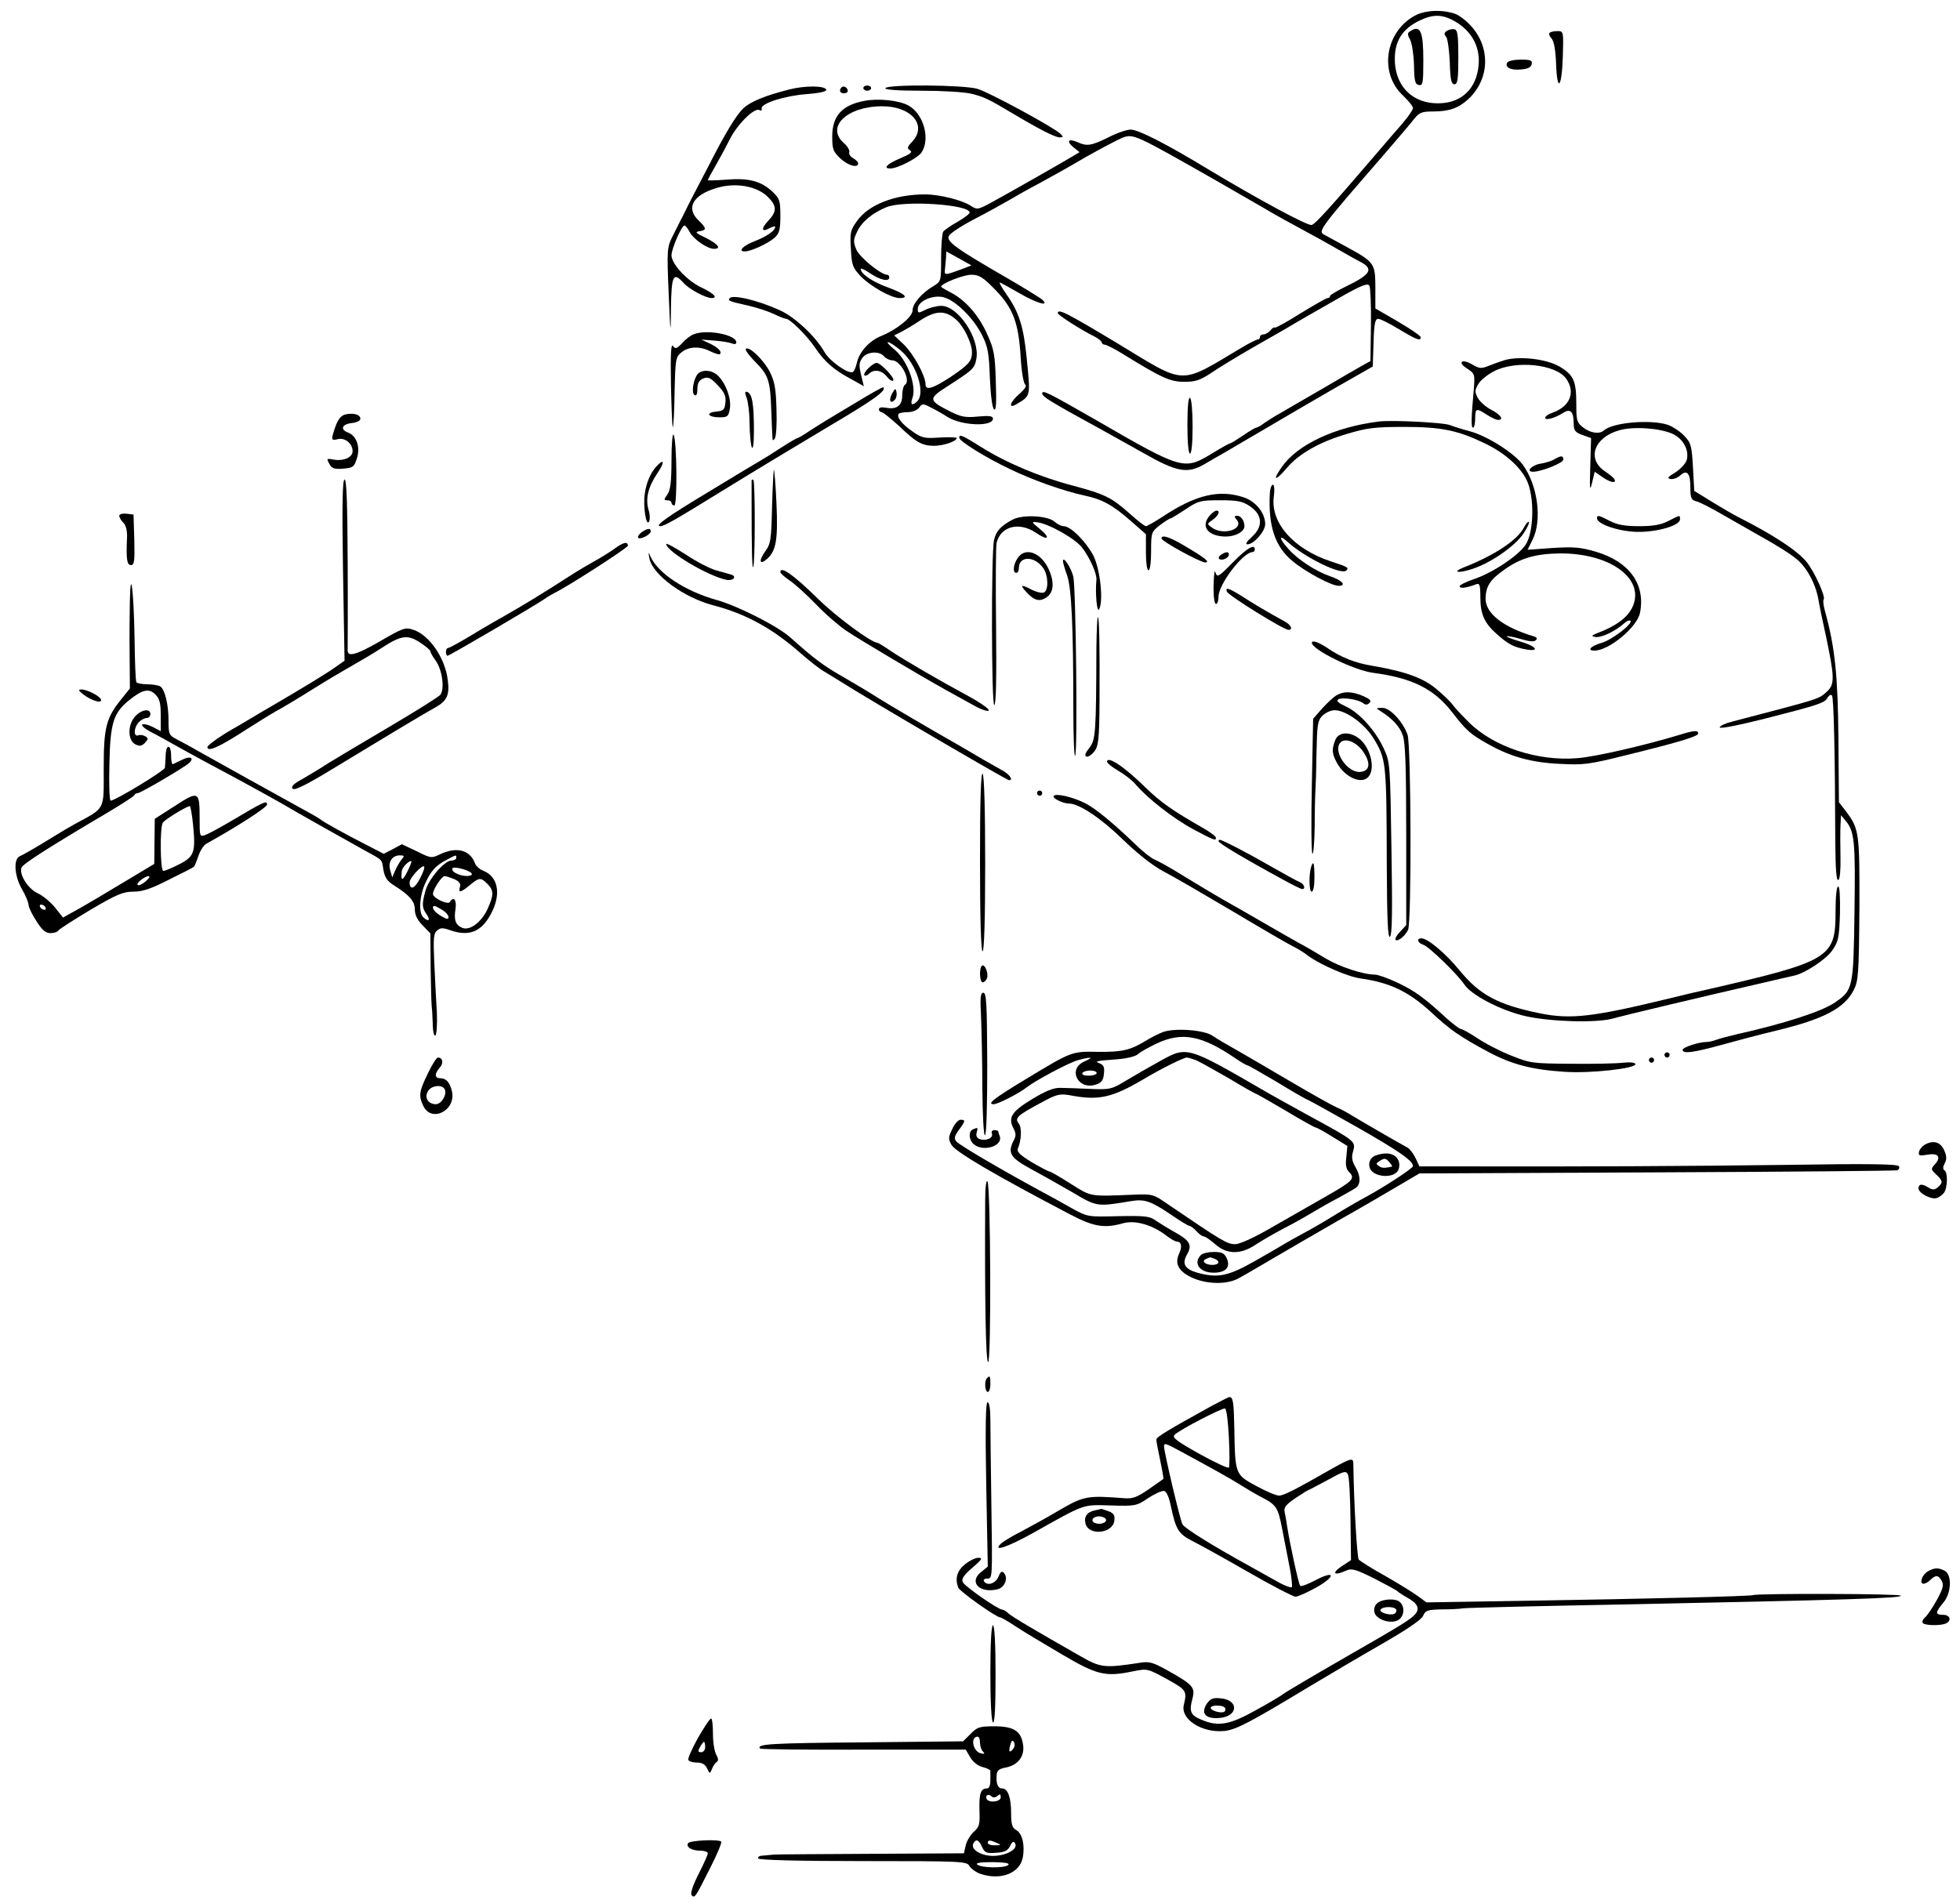 <?xml version="1.0" standalone="no"?>
<!DOCTYPE svg PUBLIC "-//W3C//DTD SVG 20010904//EN"
 "http://www.w3.org/TR/2001/REC-SVG-20010904/DTD/svg10.dtd">
<svg version="1.0" xmlns="http://www.w3.org/2000/svg"
 width="756pt" height="733pt" viewBox="0 0 756 733"
 preserveAspectRatio="xMidYMid meet">
<g transform="translate(0,733) scale(0.1,-0.1)"
fill="#000000" stroke="none">
<path d="M5458 7270 c-115 -62 -140 -221 -47 -308 21 -20 39 -42 39 -49 0 -7
-19 -34 -42 -61 -24 -27 -63 -73 -88 -102 -192 -224 -247 -285 -261 -288 -17
-3 -204 98 -394 212 -168 102 -274 156 -304 156 -15 0 -53 -13 -86 -30 -67
-33 -83 -35 -120 -18 -34 15 -43 3 -15 -20 l24 -19 -25 -15 c-29 -18 -231
-133 -311 -177 -55 -30 -59 -31 -82 -16 -34 23 -122 45 -178 45 -116 0 -217
-39 -262 -102 -26 -36 -28 -45 -24 -108 3 -63 7 -73 38 -106 38 -39 118 -84
150 -84 38 0 20 17 -42 40 -60 21 -108 53 -108 72 0 5 17 -3 37 -17 39 -26 73
-33 73 -15 0 6 -4 10 -8 10 -24 0 -106 67 -119 97 -12 30 -12 38 3 69 18 39
60 73 114 95 68 27 320 10 320 -21 0 -5 -21 -21 -47 -36 -27 -15 -51 -32 -55
-38 -4 -6 -8 -52 -8 -101 0 -90 0 -91 -30 -109 -44 -26 -80 -67 -80 -93 0 -26
-61 -75 -123 -100 -44 -18 -83 -61 -92 -103 -4 -16 -10 -32 -15 -35 -16 -10
-90 41 -110 77 -34 60 -114 135 -172 161 -85 39 -184 62 -194 46 -6 -10 -3
-11 76 -29 30 -7 73 -21 94 -31 22 -11 44 -19 48 -19 15 0 80 -64 111 -110 37
-55 73 -87 139 -122 l50 -28 -7 28 c-13 53 -13 60 1 81 18 25 66 28 84 6 7 -8
21 -15 31 -15 33 0 75 -79 49 -95 -5 -3 -10 -22 -10 -40 0 -40 -21 -56 -63
-48 -16 3 -27 1 -27 -6 0 -6 5 -11 10 -11 6 0 35 -24 66 -52 68 -65 89 -77
136 -78 36 0 88 17 88 30 0 3 -29 4 -65 2 -59 -4 -70 -2 -106 24 -41 28 -63
57 -52 68 3 3 20 6 36 6 17 0 35 8 42 17 12 17 15 17 47 0 18 -9 47 -25 63
-36 56 -34 175 -38 175 -6 0 10 -15 12 -58 8 -49 -5 -66 -1 -108 20 -83 42
-84 49 -12 95 101 65 107 70 114 108 14 77 -70 204 -135 204 -18 0 -45 -7 -61
-15 -28 -14 -30 -14 -30 3 0 29 53 54 96 46 46 -9 119 -80 153 -149 21 -42 26
-69 29 -162 3 -66 9 -116 16 -122 8 -7 10 21 7 107 -3 104 -7 125 -33 182 -32
73 -84 132 -140 161 -21 11 -38 21 -38 23 0 12 86 46 116 46 31 0 45 -9 93
-58 69 -71 90 -127 98 -262 3 -52 11 -99 17 -103 7 -5 0 -17 -21 -36 -36 -30
-46 -59 -15 -42 59 35 57 28 42 181 -12 120 -29 175 -77 243 -18 26 -30 47
-27 47 3 0 36 -18 74 -40 68 -40 121 -55 90 -26 -8 7 -71 46 -140 86 -194 112
-231 139 -220 160 5 10 49 39 97 64 49 25 115 62 148 81 33 20 85 48 115 64
30 16 105 58 166 94 62 35 127 69 144 76 43 15 47 13 365 -168 61 -35 135 -78
165 -95 30 -18 84 -49 120 -68 89 -48 148 -81 195 -108 22 -13 53 -30 68 -38
58 -29 47 -50 -55 -99 -32 -16 -58 -31 -58 -35 0 -5 -4 -8 -9 -8 -6 0 -52 -27
-105 -59 -52 -33 -96 -57 -99 -55 -2 3 -10 -2 -17 -11 -7 -8 -19 -15 -26 -15
-8 0 -14 -4 -14 -10 0 -5 -4 -10 -9 -10 -5 0 -31 -13 -58 -29 -249 -148 -213
-149 -482 14 -195 117 -231 136 -231 117 0 -7 88 -64 143 -91 15 -8 27 -18 27
-23 0 -4 6 -8 13 -8 6 -1 37 -16 67 -35 151 -93 183 -108 238 -108 44 0 61 6
105 35 29 20 97 61 152 93 55 31 115 66 133 76 50 30 89 52 206 119 84 48 111
59 118 48 4 -7 7 -76 6 -152 l-2 -139 -29 -16 c-16 -9 -86 -49 -155 -90 -70
-40 -143 -83 -162 -94 -19 -10 -47 -28 -62 -38 -14 -11 -29 -19 -33 -19 -3 0
-26 -13 -50 -30 -24 -16 -46 -30 -49 -30 -4 0 -36 -18 -72 -40 -107 -65 -114
-63 -449 131 -185 106 -205 116 -205 101 0 -12 32 -32 215 -132 33 -18 111
-62 174 -97 131 -75 172 -82 238 -43 21 12 56 33 78 45 43 25 79 46 290 170
75 44 169 98 208 120 l72 41 3 92 c2 73 6 92 18 92 8 0 44 -18 80 -40 68 -41
84 -47 84 -31 0 5 -39 32 -87 60 l-88 51 0 80 c0 94 -4 99 -110 157 -39 21
-79 43 -90 49 -21 13 -8 30 230 304 55 64 110 128 121 143 19 23 29 27 72 27
62 0 98 13 136 48 82 77 86 198 10 282 -19 21 -47 42 -62 47 -50 17 -115 14
-154 -7z m153 -22 c60 -34 94 -90 93 -154 -2 -91 -52 -151 -132 -161 -113 -13
-192 57 -192 170 0 68 28 113 90 145 56 28 92 28 141 0z m-1900 -956 c-69 -25
-69 -25 -66 0 1 13 3 33 4 45 l1 23 49 -27 48 -27 -36 -14z m-22 -196 c29 -26
61 -92 60 -126 0 -33 -13 -47 -79 -92 -71 -47 -100 -56 -100 -31 0 33 -46 117
-84 154 l-37 35 28 14 c15 8 46 26 68 41 64 42 100 44 144 5z m-215 -118 c60
-50 97 -163 64 -196 -19 -19 -28 -14 -19 11 18 49 -20 151 -73 192 -17 14 -26
25 -21 25 6 0 28 -14 49 -32z"/>
<path d="M5440 7210 c-12 -7 -12 -13 -1 -33 7 -14 14 -58 15 -98 1 -62 4 -74
19 -77 15 -3 17 7 17 95 0 112 -11 138 -50 113z"/>
<path d="M5581 7211 c-11 -7 -12 -13 -3 -23 6 -8 12 -52 14 -98 2 -68 6 -85
18 -85 12 0 15 18 15 105 0 85 -3 105 -15 107 -8 2 -21 -1 -29 -6z"/>
<path d="M5977 7203 c-4 -3 0 -14 8 -22 9 -11 15 -44 17 -96 4 -114 22 -96 26
25 3 99 3 100 -21 100 -13 0 -27 -3 -30 -7z"/>
<path d="M5814 7089 c-11 -18 12 -31 52 -27 27 2 40 8 42 21 3 14 -4 17 -42
17 -25 0 -48 -5 -52 -11z"/>
<path d="M3045 6985 c-95 -24 -150 -47 -178 -73 -28 -27 -70 -96 -139 -232
-22 -41 -48 -93 -60 -115 -11 -22 -27 -53 -35 -70 -9 -16 -25 -50 -38 -75 -22
-44 -23 -50 -16 -220 7 -166 8 -169 9 -57 2 125 9 139 48 96 22 -25 86 -59
109 -59 26 0 7 19 -40 41 -55 26 -115 91 -115 124 0 25 39 115 50 115 4 0 13
-11 20 -25 15 -28 68 -65 94 -65 30 0 16 18 -31 42 -40 19 -44 23 -25 26 28 4
28 11 -3 41 -51 48 -23 99 70 126 73 22 155 7 197 -35 35 -35 35 -56 1 -92
-29 -31 -26 -46 6 -28 12 6 21 8 21 5 0 -15 -34 -38 -78 -55 -45 -17 -68 -40
-39 -40 24 0 90 31 115 53 18 17 22 31 22 85 0 58 -3 66 -30 92 -44 41 -91 54
-177 47 -40 -3 -73 -4 -73 -2 0 2 13 26 28 52 15 26 41 74 57 106 31 60 96
124 115 112 6 -4 9 -1 8 6 -5 20 90 50 175 56 50 4 76 10 74 17 -5 16 -83 16
-142 1z"/>
<path d="M3246 6993 c-11 -11 -6 -23 9 -23 8 0 15 4 15 9 0 13 -16 22 -24 14z"/>
<path d="M3330 6990 c0 -5 7 -10 15 -10 8 0 15 5 15 10 0 6 -7 10 -15 10 -8 0
-15 -4 -15 -10z"/>
<path d="M3415 6990 c-4 -6 45 -10 140 -10 80 0 167 -5 193 -12 48 -12 63 -19
162 -78 99 -59 160 -90 177 -90 15 0 15 2 3 14 -26 25 -273 159 -319 173 -53
16 -346 18 -356 3z"/>
<path d="M3335 6941 c-87 -16 -125 -58 -125 -138 0 -49 4 -58 31 -84 30 -28
69 -39 69 -19 0 5 -9 14 -20 20 -10 6 -17 16 -14 23 2 7 -7 23 -21 35 -71 62
12 142 148 142 113 0 175 -74 115 -137 -19 -20 -20 -25 -8 -33 11 -7 2 -14
-38 -31 -50 -21 -68 -39 -38 -39 28 0 104 39 120 61 36 53 8 152 -52 183 -36
19 -114 27 -167 17z"/>
<path d="M2675 6040 c-11 -4 -31 -19 -44 -34 -21 -22 -26 -23 -35 -11 -8 11
-10 -29 -8 -151 2 -91 5 -164 7 -162 3 2 6 64 7 137 3 126 4 134 27 152 28 23
72 24 112 3 17 -8 33 -13 36 -10 9 9 -8 26 -40 41 l-32 15 50 -4 c28 -2 58 -7
68 -11 10 -4 17 -3 17 4 0 30 -116 52 -165 31z"/>
<path d="M2877 5984 c-4 -4 12 -25 34 -48 53 -53 60 -71 64 -191 2 -55 4 -104
5 -110 0 -5 4 -4 9 4 5 8 8 58 6 112 -2 79 -7 107 -26 145 -24 46 -80 100 -92
88z"/>
<path d="M5805 5941 c-16 -5 -45 -15 -62 -22 -29 -12 -37 -11 -63 4 -41 25
-61 10 -21 -15 29 -19 30 -22 26 -76 -11 -121 -11 -152 -3 -152 4 0 8 16 8 35
0 40 4 42 45 15 17 -11 36 -20 43 -20 24 0 11 20 -26 39 -21 11 -44 31 -52 46
-12 23 -12 30 2 53 8 15 36 37 61 50 84 43 238 27 278 -29 37 -52 15 -107 -52
-131 -16 -5 -29 -14 -29 -20 0 -11 36 -2 69 19 28 18 41 6 41 -42 0 -26 6 -33
33 -43 l34 -12 -3 -108 c-3 -90 -2 -100 7 -64 l10 42 29 -20 c30 -21 54 -26
48 -11 -1 6 -19 20 -38 33 -71 48 -41 131 56 158 55 16 158 8 206 -14 40 -19
64 -62 54 -100 -3 -13 -23 -35 -43 -48 -30 -18 -34 -23 -20 -26 10 -2 27 4 37
13 27 25 40 10 40 -45 0 -41 3 -49 23 -54 12 -3 58 -26 102 -52 44 -25 105
-60 135 -77 72 -40 125 -73 151 -95 40 -33 75 -100 84 -162 1 -8 14 -71 29
-139 32 -153 33 -181 4 -208 -36 -32 -16 -25 -367 -117 -25 -6 -46 -16 -48
-22 -2 -7 69 7 169 32 216 55 236 62 247 82 5 9 13 14 17 9 7 -6 12 -215 13
-570 1 -102 4 -146 12 -142 6 4 9 40 8 88 -1 45 -1 100 0 122 l2 40 19 -23
c33 -40 37 -79 33 -351 -4 -296 -6 -301 -76 -349 -51 -35 -198 -82 -377 -122
-30 -7 -65 -16 -78 -21 -13 -5 -31 -9 -40 -9 -30 0 -92 -21 -92 -30 0 -17 42
-11 151 19 57 16 152 41 211 55 182 44 262 86 298 156 18 36 20 61 22 314 1
295 -1 308 -52 376 l-27 35 -2 245 c-2 242 -13 353 -52 493 -6 22 -8 41 -5 44
9 9 -34 105 -65 144 -34 43 -126 104 -264 174 -16 8 -61 34 -100 58 l-70 43
-5 91 c-5 84 -7 94 -34 122 -16 17 -44 35 -63 42 -67 22 -214 9 -247 -22 -17
-15 -52 -10 -80 12 -24 19 -26 27 -26 89 0 91 -10 113 -65 146 -50 29 -152 41
-210 25z"/>
<path d="M3349 5909 c-11 -11 -18 -23 -15 -27 4 -3 12 0 18 6 19 19 48 14 68
-10 10 -13 21 -20 25 -16 9 8 -48 68 -64 68 -6 0 -20 -9 -32 -21z"/>
<path d="M2691 5887 c-17 -21 -25 -74 -12 -81 7 -5 11 4 11 24 0 22 6 33 23
40 18 7 28 3 55 -26 26 -27 33 -42 30 -67 -3 -28 -7 -32 -36 -35 -42 -4 -31
-22 13 -22 31 0 35 3 40 33 7 36 -14 96 -45 127 -23 23 -62 26 -79 7z"/>
<path d="M3305 5779 c-55 -33 -109 -65 -120 -72 -11 -7 -39 -24 -62 -39 -23
-16 -44 -28 -47 -28 -3 0 -32 -17 -63 -37 -32 -21 -67 -43 -78 -49 -11 -6 -99
-59 -196 -118 -163 -98 -217 -136 -192 -136 15 0 52 21 253 145 102 63 278
169 392 237 181 107 228 141 215 154 -1 2 -48 -24 -102 -57z"/>
<path d="M3441 5812 c-14 -26 -7 -42 10 -25 6 6 9 19 7 29 -3 17 -5 17 -17 -4z"/>
<path d="M2880 5795 c5 -14 11 -56 11 -93 2 -112 17 -140 17 -32 0 103 -7 141
-26 148 -9 3 -10 -3 -2 -23z"/>
<path d="M4580 5691 c0 -67 4 -111 10 -111 6 0 10 41 10 104 0 59 -4 108 -10
111 -6 4 -10 -33 -10 -104z"/>
<path d="M1332 5731 c-17 -4 -28 -19 -38 -46 -18 -53 -18 -56 10 -49 27 6 56
-17 56 -47 0 -24 -36 -39 -74 -32 -26 5 -27 4 -16 -16 9 -18 19 -22 53 -19 38
3 43 6 53 38 15 44 0 88 -33 101 -33 12 -24 33 15 37 18 2 32 9 32 16 0 17
-27 24 -58 17z"/>
<path d="M5320 5704 c-171 -21 -316 -89 -376 -176 -38 -54 -25 -56 19 -4 46
55 128 102 236 133 73 22 106 26 216 26 143 0 207 -13 309 -62 77 -36 139 -90
165 -144 30 -63 28 -198 -4 -248 -28 -43 -131 -111 -202 -134 -29 -10 -53 -22
-53 -27 0 -10 28 -6 64 8 13 5 16 -3 16 -50 0 -65 15 -99 62 -141 43 -39 67
-52 112 -60 58 -11 43 12 -20 30 -31 9 -54 18 -52 20 2 2 26 -2 53 -10 32 -10
52 -12 59 -5 6 6 4 11 -5 14 -121 36 -189 89 -189 147 1 46 17 72 68 108 65
48 125 65 222 66 188 0 320 -94 280 -199 -17 -45 -62 -80 -145 -111 -16 -7
-17 -9 -4 -12 23 -6 81 22 117 55 8 7 17 10 21 7 10 -11 -72 -74 -111 -85 -42
-12 -59 -30 -28 -30 56 0 166 91 176 147 21 110 -42 196 -169 234 -61 18 -86
20 -168 15 l-97 -7 19 38 c38 75 21 211 -38 291 -33 44 -136 110 -203 128 -30
8 -65 19 -77 24 -25 10 -221 20 -273 14z"/>
<path d="M2590 5555 c0 -84 -4 -116 -16 -133 -14 -20 -14 -22 0 -22 9 0 16 -4
16 -10 0 -5 5 -10 11 -10 12 0 10 253 -3 273 -4 7 -8 -38 -8 -98z"/>
<path d="M3700 5641 c0 -13 103 -77 194 -120 88 -43 210 -86 290 -103 67 -14
109 -37 179 -99 l57 -50 0 -70 c0 -39 4 -69 10 -69 6 0 10 31 10 74 0 72 1 74
34 100 19 14 37 26 41 26 3 0 29 16 58 35 49 33 57 35 133 35 68 0 87 -4 115
-23 49 -33 52 -78 8 -118 -21 -19 -27 -29 -17 -29 24 0 68 50 68 78 0 43 -36
87 -82 103 -96 32 -187 10 -316 -76 -30 -19 -57 -35 -62 -35 -5 0 -32 21 -62
48 -71 63 -95 75 -218 108 -127 33 -258 88 -355 149 -75 47 -85 51 -85 36z"/>
<path d="M5995 5558 c-11 -7 -35 -14 -54 -17 -34 -6 -57 -31 -28 -31 32 0 117
34 117 47 0 16 -9 16 -35 1z"/>
<path d="M2536 5535 c-25 -25 -43 -65 -49 -110 -7 -48 5 -126 16 -108 5 7 4
29 -2 48 -12 43 0 88 35 140 27 40 27 57 0 30z"/>
<path d="M2978 5378 c-3 -131 -5 -146 -27 -176 -26 -37 -21 -54 9 -27 34 31
41 75 35 211 -3 71 -8 130 -10 132 -1 2 -5 -61 -7 -140z"/>
<path d="M1323 5130 l6 -349 -37 -26 c-32 -23 -121 -77 -237 -145 -16 -9 -55
-32 -85 -50 -30 -18 -64 -38 -75 -44 -44 -25 -95 -61 -95 -68 0 -21 46 0 154
70 39 25 89 56 112 69 23 12 86 50 140 84 54 34 124 75 154 92 30 17 78 45
107 64 79 52 104 56 152 25 23 -15 41 -30 41 -35 0 -4 9 -20 20 -35 26 -35 36
-111 18 -133 -7 -8 -96 -64 -198 -124 -102 -60 -207 -123 -235 -140 -27 -18
-72 -45 -98 -60 -35 -19 -46 -30 -38 -38 7 -7 49 13 143 70 73 44 185 112 248
150 63 38 134 80 158 93 46 26 57 48 49 107 -10 84 -71 173 -132 193 -32 11
-40 8 -131 -45 -96 -55 -127 -62 -123 -28 0 10 1 161 0 336 -1 224 -4 317 -12
317 -8 0 -10 -97 -6 -350z"/>
<path d="M2899 5477 c0 -4 0 -36 0 -72 0 -201 2 -268 6 -263 8 7 8 328 1 336
-3 3 -6 2 -7 -1z"/>
<path d="M4898 5428 c-7 -127 20 -208 88 -263 50 -42 150 -95 177 -95 33 0 13
22 -33 37 -55 19 -126 65 -162 107 -36 40 -36 57 0 24 65 -59 206 -128 225
-109 11 11 5 14 -59 35 -143 47 -233 147 -221 248 4 28 2 48 -3 48 -6 0 -11
-15 -12 -32z"/>
<path d="M4667 5342 c-38 -42 -9 -81 60 -82 39 0 73 19 73 40 0 20 -13 40 -27
40 -13 0 -13 -3 -3 -15 30 -36 -52 -63 -96 -30 -19 14 -19 14 4 30 22 16 30
35 14 35 -5 0 -16 -8 -25 -18z"/>
<path d="M460 5340 c0 -6 7 -18 16 -27 10 -10 15 -31 14 -57 -4 -85 0 -106 15
-106 13 0 15 15 13 98 l-3 97 -27 3 c-16 2 -28 -2 -28 -8z"/>
<path d="M3905 5325 c-46 -25 -63 -44 -71 -79 -11 -51 -10 -636 1 -636 7 0 9
105 7 301 -2 166 -1 312 2 325 16 64 87 82 151 39 48 -33 60 -22 15 15 -32 26
-33 28 -9 25 43 -5 147 -63 173 -98 30 -39 58 -102 55 -125 -5 -50 2 -126 10
-113 18 29 5 155 -22 208 -28 53 -87 113 -114 113 -9 0 -25 8 -35 17 -27 24
-124 29 -163 8z"/>
<path d="M6160 5330 c0 -22 85 -51 156 -52 78 -1 164 25 164 48 0 18 2 18 -45
-6 -29 -15 -59 -20 -113 -20 -53 0 -83 5 -112 20 -45 23 -50 24 -50 10z"/>
<path d="M5877 5293 c-26 -48 -112 -105 -231 -152 -48 -19 -21 -24 33 -6 71
23 163 87 196 135 15 22 25 43 22 46 -3 3 -12 -7 -20 -23z"/>
<path d="M2474 5276 c-10 -8 -16 -17 -12 -21 8 -8 48 13 48 25 0 14 -13 12
-36 -4z"/>
<path d="M4480 5253 c1 -12 150 -93 169 -93 20 1 0 17 -83 66 -56 33 -86 42
-86 27z"/>
<path d="M2366 5210 c-22 -15 -56 -36 -75 -46 -20 -11 -64 -37 -98 -59 -96
-62 -173 -109 -233 -143 -30 -17 -93 -53 -139 -81 -46 -28 -88 -51 -93 -51 -4
0 -8 -7 -8 -15 0 -8 3 -15 6 -15 7 0 335 192 374 219 14 10 32 20 40 24 48 23
283 174 282 182 -1 17 -17 14 -56 -15z"/>
<path d="M2570 5231 c0 -28 162 -124 232 -138 28 -5 42 14 16 21 -7 2 -32 9
-54 15 -23 6 -76 33 -118 61 -42 27 -76 46 -76 41z"/>
<path d="M4755 5160 c-56 -57 -60 -59 -67 -38 -3 13 -6 -9 -7 -49 -1 -43 3
-73 9 -73 6 0 10 13 10 28 0 48 95 172 131 172 5 0 9 5 9 10 0 23 -30 6 -85
-50z"/>
<path d="M2505 5175 c13 -63 132 -150 245 -180 127 -33 229 -89 338 -185 34
-30 75 -62 90 -70 15 -9 46 -28 70 -43 90 -58 635 -377 644 -377 18 0 2 23
-28 39 -16 9 -49 28 -74 42 -25 15 -61 36 -80 47 -120 68 -283 164 -321 188
-24 16 -83 51 -131 79 -83 47 -117 73 -210 156 -48 43 -201 121 -283 144 -122
34 -227 103 -256 168 -8 19 -9 17 -4 -8z"/>
<path d="M3926 5178 c-18 -25 -21 -58 -6 -58 6 0 10 8 10 19 0 47 61 47 94 -1
20 -28 21 -87 2 -94 -8 -3 -28 2 -45 10 -41 22 -48 20 -25 -5 32 -36 53 -42
80 -24 29 19 32 60 8 111 -30 63 -89 84 -118 42z"/>
<path d="M4710 5190 c-8 -5 -11 -12 -8 -16 10 -9 38 3 38 16 0 12 -10 13 -30
0z"/>
<path d="M4100 5165 c0 -6 7 -30 16 -55 17 -49 24 -195 24 -516 0 -103 3 -184
7 -180 10 9 3 645 -7 691 -8 34 -40 83 -40 60z"/>
<path d="M3010 5123 c0 -5 16 -19 35 -32 19 -12 65 -54 102 -92 37 -39 91 -85
118 -103 54 -36 283 -172 380 -226 33 -18 83 -46 112 -62 28 -16 54 -24 57
-19 3 5 -32 30 -78 55 -108 58 -249 140 -304 177 -23 16 -45 29 -47 29 -23 0
-158 99 -230 170 -95 93 -145 128 -145 103z"/>
<path d="M501 5015 c-1 -44 -2 -139 -1 -211 l1 -130 -32 -40 c-60 -74 -69
-110 -69 -269 0 -165 8 -149 -111 -214 -24 -13 -77 -45 -119 -71 -41 -25 -83
-49 -93 -53 -26 -10 -22 -76 8 -128 14 -24 25 -51 25 -60 0 -8 13 -36 30 -62
22 -35 36 -47 54 -47 14 0 27 4 31 10 3 5 59 41 124 80 102 60 126 70 166 70
35 0 68 11 138 47 51 25 94 47 95 49 2 1 10 20 17 41 7 21 21 43 31 48 119 66
234 140 234 151 0 17 -11 12 -134 -61 -44 -26 -90 -51 -103 -56 -23 -8 -23 -8
-23 64 0 105 -4 107 -95 48 l-78 -50 -1 -87 -1 -87 -115 -69 c-63 -38 -142
-85 -176 -104 l-61 -34 -31 39 c-17 21 -47 46 -67 55 -38 18 -72 73 -62 99 5
14 110 81 332 212 55 33 102 63 103 67 2 5 8 8 13 8 11 0 178 98 198 116 22
20 5 29 -26 13 -16 -7 -31 -15 -35 -17 -5 -2 -8 12 -8 32 0 46 -20 47 -21 1
-1 -19 -2 -40 -3 -47 -1 -11 -190 -126 -209 -127 -5 -1 -7 63 -5 142 3 160 16
198 79 248 49 39 74 44 98 20 17 -17 21 -34 21 -81 l0 -61 -30 16 c-17 9 -35
13 -41 10 -5 -4 10 -17 33 -29 24 -12 63 -34 88 -48 25 -14 79 -44 120 -66
113 -60 250 -135 295 -161 78 -46 261 -148 320 -181 74 -41 67 -33 74 -77 5
-28 15 -43 41 -59 60 -38 80 -61 80 -93 0 -20 10 -41 30 -61 l30 -31 1 -134
c1 -74 3 -139 4 -145 1 -5 3 -35 4 -66 0 -31 5 -53 10 -49 5 3 8 42 6 88 -3
45 -7 132 -10 193 -4 94 -3 113 11 124 12 11 22 11 48 2 78 -28 128 -6 166 75
33 71 18 133 -37 154 -13 5 -26 17 -30 26 -19 54 -71 68 -136 37 -33 -16 -36
-15 -90 12 l-57 27 -35 -19 -35 -18 -62 32 c-94 48 -167 89 -181 100 -6 5 -37
23 -67 39 -80 44 -347 192 -405 225 -27 16 -65 36 -82 45 -31 16 -33 20 -33
72 0 64 -14 121 -32 133 -7 4 -30 8 -50 8 -20 0 -39 4 -42 8 -3 5 -6 80 -7
168 -3 179 -15 283 -18 149z m244 -870 c10 -104 4 -120 -55 -150 -27 -14 -54
-25 -60 -25 -12 0 -14 168 -2 186 7 12 91 63 104 64 3 0 9 -34 13 -75z m804
-131 c-8 -10 -19 -29 -25 -43 l-11 -26 -8 28 c-9 32 8 57 37 57 18 0 19 -2 7
-16z m211 6 c0 -5 -8 -10 -19 -10 -26 0 -88 -71 -100 -117 -14 -51 -14 -65 5
-91 16 -23 6 -30 -14 -10 -18 18 -14 83 9 132 23 49 40 67 84 90 36 19 35 19
35 6z m-190 -55 c-18 -36 -25 -34 -20 5 1 14 30 43 37 37 1 -2 -6 -21 -17 -42z
m50 -24 c-20 -40 -40 -47 -40 -15 0 17 48 69 56 61 3 -3 -4 -24 -16 -46z m200
17 c0 -11 -38 -10 -61 3 -11 5 -17 14 -14 19 6 10 75 -10 75 -22z m-1259 -29
c-13 -11 -27 -17 -30 -13 -7 7 28 34 43 34 6 -1 0 -10 -13 -21z m1192 9 c19
-9 25 -18 21 -30 -7 -24 3 -22 38 7 36 30 42 31 68 5 25 -25 25 -43 1 -96 -23
-51 -68 -85 -97 -74 -27 11 -34 30 -27 74 5 34 -7 50 -22 26 -7 -12 -65 15
-65 31 0 18 34 69 45 69 6 0 23 -6 38 -12z m-1578 -108 c3 -5 2 -10 -4 -10 -5
0 -13 5 -16 10 -3 6 -2 10 4 10 5 0 13 -4 16 -10z m1555 -38 c0 -10 -7 -9 -30
5 -16 9 -30 23 -30 31 0 10 7 9 30 -5 17 -9 30 -23 30 -31z"/>
<path d="M4732 5048 c5 -15 219 -148 238 -148 18 0 10 19 -14 32 -64 35 -125
71 -166 98 -50 31 -64 36 -58 18z"/>
<path d="M4229 4834 c-1 -333 -3 -358 -27 -389 -16 -20 -20 -31 -11 -34 6 -2
20 7 30 20 16 21 19 46 20 194 1 221 -1 318 -6 324 -3 2 -5 -49 -6 -115z"/>
<path d="M5060 4850 c0 -26 164 -107 238 -116 149 -20 233 -61 304 -153 56
-72 69 -83 140 -123 86 -48 166 -70 274 -75 93 -5 113 -2 250 32 208 51 284
74 284 85 0 14 -17 12 -75 -6 -133 -40 -318 -83 -390 -89 -153 -13 -323 43
-419 138 -29 29 -57 59 -62 67 -5 8 -31 34 -58 57 -52 46 -122 72 -251 94 -68
11 -123 33 -175 69 -33 22 -60 32 -60 20z"/>
<path d="M321 4651 c31 -23 69 -36 69 -22 0 13 -52 41 -76 41 -13 0 -12 -4 7
-19z"/>
<path d="M5154 4647 c-11 -7 -36 -30 -55 -51 l-34 -39 -5 -255 c-3 -140 -2
-259 2 -265 4 -7 8 42 9 108 0 66 2 129 3 140 1 11 3 74 4 141 2 106 4 123 22
142 12 12 33 22 48 22 43 0 115 -52 149 -107 50 -82 51 -90 52 -491 1 -209 4
-281 12 -276 9 5 10 97 6 340 -5 329 -5 333 -30 387 -32 69 -94 138 -147 162
-28 13 -37 21 -28 27 15 9 77 0 96 -15 9 -7 16 -7 24 1 9 9 2 15 -25 27 -43
18 -74 19 -103 2z"/>
<path d="M5324 4587 c48 -30 76 -61 87 -95 10 -27 13 -130 13 -384 l0 -347
-23 -25 c-14 -14 -22 -29 -18 -32 8 -8 35 13 48 38 14 26 12 718 -2 754 -19
52 -69 104 -97 103 -25 0 -26 -1 -8 -12z"/>
<path d="M522 4567 c-30 -32 -30 -92 -1 -108 17 -9 25 -8 38 5 13 14 14 18 2
25 -8 5 -20 7 -28 4 -19 -7 -17 32 3 51 8 9 22 16 30 16 8 0 14 7 14 15 0 23
-34 18 -58 -8z"/>
<path d="M5150 4474 c-13 -34 -13 -50 5 -84 30 -58 97 -89 124 -56 28 34 5
118 -41 150 -36 25 -77 21 -88 -10z m108 -44 c30 -44 26 -74 -10 -78 -49 -6
-107 78 -79 112 18 22 63 4 89 -34z"/>
<path d="M4270 4391 c0 -5 20 -21 44 -35 24 -14 55 -38 67 -53 46 -54 145
-131 221 -172 81 -43 88 -46 88 -33 0 5 -21 21 -47 36 -121 69 -165 100 -226
159 -81 80 -147 123 -147 98z"/>
<path d="M3780 4006 c0 -224 4 -346 10 -346 6 0 10 120 10 339 0 216 -4 342
-10 346 -7 4 -10 -112 -10 -339z"/>
<path d="M4000 4270 c0 -5 5 -10 10 -10 6 0 10 5 10 10 0 6 -4 10 -10 10 -5 0
-10 -4 -10 -10z"/>
<path d="M4064 4259 c-5 -9 36 -29 59 -29 39 0 124 -57 206 -137 59 -57 116
-102 159 -125 37 -19 157 -89 267 -154 110 -66 214 -126 230 -134 17 -8 44
-24 60 -37 49 -36 156 -82 204 -88 112 -16 184 -50 271 -130 73 -68 110 -94
222 -154 90 -48 168 -68 293 -76 98 -7 278 13 273 30 -2 6 -22 8 -48 5 -25 -3
-115 -5 -200 -4 -149 1 -158 2 -232 32 -43 17 -101 47 -130 67 -29 19 -57 35
-63 35 -5 0 -30 19 -55 41 -85 79 -126 108 -190 138 -36 17 -75 31 -87 31 -45
0 -136 30 -191 63 -31 19 -77 46 -102 59 -25 14 -90 51 -145 83 -55 32 -120
69 -145 83 -25 14 -90 53 -146 87 -55 35 -110 65 -121 69 -11 4 -45 30 -74 59
-87 83 -150 135 -191 157 -48 25 -116 41 -124 29z"/>
<path d="M4700 4085 c0 -8 88 -61 255 -152 33 -18 63 -33 68 -33 14 0 7 21
-10 27 -10 4 -56 29 -103 56 -88 51 -195 107 -205 107 -3 0 -5 -2 -5 -5z"/>
<path d="M5058 3988 c-10 -29 -9 -98 1 -98 7 0 11 22 11 55 0 54 -4 67 -12 43z"/>
<path d="M7080 3814 c0 -181 -18 -192 -510 -305 -19 -4 -71 -16 -115 -27 -311
-76 -396 -86 -517 -61 -161 33 -231 71 -308 165 -54 66 -122 123 -147 124 -21
0 -15 -18 7 -25 22 -7 132 -114 158 -153 27 -41 140 -100 235 -122 96 -22 273
-27 336 -10 42 12 353 86 571 136 36 8 76 18 90 21 14 3 32 7 40 9 40 8 123
62 147 97 24 34 27 49 30 143 1 63 -1 104 -7 104 -6 0 -10 -40 -10 -96z"/>
<path d="M3787 3604 c-11 -11 -8 -64 3 -64 6 0 13 7 17 16 7 18 -9 58 -20 48z"/>
<path d="M3784 3408 c2 -51 5 -175 5 -275 1 -104 5 -183 10 -183 6 0 9 114 9
275 -1 229 -3 275 -15 275 -11 0 -13 -18 -9 -92z"/>
<path d="M4485 3348 c-16 -6 -46 -21 -65 -33 -61 -37 -92 -44 -185 -43 -102 2
-101 2 -281 -107 -121 -73 -149 -95 -121 -95 16 0 98 42 127 65 33 26 162 95
198 105 52 14 63 12 25 -5 -67 -29 -25 -113 45 -89 21 7 28 17 30 42 3 26 -1
34 -20 41 -17 6 -3 9 55 13 49 3 83 11 95 20 9 9 42 27 73 42 98 46 174 32
304 -57 22 -15 43 -27 46 -27 4 0 54 -29 112 -63 57 -35 112 -67 121 -70 9 -4
96 -52 193 -107 159 -91 213 -128 213 -149 0 -8 -105 -77 -180 -118 -30 -16
-85 -48 -122 -71 -37 -23 -90 -54 -119 -69 -28 -15 -59 -33 -68 -38 -9 -6 -61
-36 -117 -68 -107 -61 -146 -69 -226 -47 -49 14 -60 35 -39 71 20 36 11 53
-49 86 -25 14 -57 34 -72 44 -23 17 -42 19 -145 17 -117 -3 -118 -3 -178 30
-33 19 -89 50 -125 69 -158 86 -309 175 -321 189 -10 12 -8 20 9 44 26 35 27
40 7 40 -9 0 -23 -16 -32 -36 -15 -31 -16 -38 -3 -61 16 -27 165 -115 459
-269 90 -47 131 -54 204 -33 46 12 110 -6 163 -46 18 -14 37 -25 43 -25 17 0
22 -18 10 -44 -19 -40 -5 -69 46 -94 55 -26 132 -29 178 -6 18 9 79 45 137 79
58 34 170 99 250 145 80 45 183 105 230 133 l85 50 915 4 c503 2 921 6 928 8
7 3 10 10 6 16 -5 8 -120 10 -423 5 -381 -5 -799 -7 -1251 -6 l-175 0 -15 32
c-8 17 -22 35 -30 40 -27 14 -194 111 -220 127 -14 9 -38 22 -55 29 -16 7 -97
52 -178 100 -82 48 -167 98 -190 111 -72 41 -81 46 -110 65 -33 23 -148 31
-192 14z m-255 -158 c0 -5 -14 -10 -31 -10 -17 0 -28 4 -24 10 3 6 17 10 31
10 13 0 24 -4 24 -10z"/>
<path d="M4470 3234 c-36 -20 -92 -52 -125 -72 -58 -35 -63 -36 -140 -33 -44
2 -96 4 -115 4 -26 1 -57 -12 -110 -44 -79 -48 -93 -71 -70 -114 9 -17 9 -28
1 -43 -26 -49 -15 -68 62 -110 39 -21 112 -62 162 -91 96 -57 95 -57 227 -35
53 9 77 0 153 -51 36 -25 69 -45 74 -45 4 0 16 -9 26 -20 10 -11 22 -20 28
-20 5 0 25 -13 44 -30 45 -40 98 -41 156 -2 23 15 71 43 107 62 36 18 85 46
110 61 25 15 72 42 105 59 33 18 64 36 68 40 16 15 14 45 -4 76 -14 24 -17 38
-10 62 11 39 9 40 -169 137 -69 38 -138 76 -155 86 -323 187 -314 184 -425
123z m147 4 c15 -7 72 -39 126 -70 53 -32 99 -58 102 -58 2 0 53 -29 114 -65
60 -36 112 -65 116 -65 4 0 33 -16 65 -36 l57 -35 -4 -43 c-4 -31 -1 -47 12
-59 23 -24 13 -34 -98 -97 -51 -29 -142 -81 -203 -116 -67 -39 -122 -64 -140
-64 -31 0 -49 11 -271 162 -43 30 -52 32 -118 29 -174 -7 -164 -9 -245 42 -41
26 -77 47 -81 47 -4 0 -35 16 -69 36 -46 28 -59 41 -54 53 14 32 16 82 3 97
-16 20 -5 31 85 79 60 33 73 36 110 30 113 -22 163 -11 286 61 70 42 154 83
167 84 7 0 25 -6 40 -12z"/>
<path d="M6420 3260 c0 -5 5 -10 10 -10 6 0 10 5 10 10 0 6 -4 10 -10 10 -5 0
-10 -4 -10 -10z"/>
<path d="M1650 3188 c-33 -68 -36 -85 -18 -123 31 -69 129 -19 111 56 -8 33
-22 49 -44 49 -23 0 -24 17 -3 41 16 17 12 39 -7 39 -5 0 -23 -28 -39 -62z
m66 -62 c8 -21 -14 -56 -35 -56 -29 0 -45 25 -31 49 12 24 58 29 66 7z"/>
<path d="M6360 3240 c0 -5 5 -10 10 -10 6 0 10 5 10 10 0 6 -4 10 -10 10 -5 0
-10 -4 -10 -10z"/>
<path d="M3753 2973 c-19 -7 -16 -44 5 -59 37 -29 112 -4 98 33 -3 8 -6 17 -6
19 0 2 -7 4 -15 4 -8 0 -12 -6 -9 -14 6 -16 -22 -29 -46 -21 -12 4 -16 12 -13
25 6 21 5 21 -14 13z"/>
<path d="M7428 2916 c-12 -6 -24 -20 -26 -29 -3 -16 1 -17 31 -12 42 8 56 -8
31 -36 -17 -19 -17 -20 4 -40 26 -24 27 -32 6 -50 -12 -10 -20 -10 -35 -1 -25
16 -39 15 -39 -3 0 -18 49 -44 70 -37 8 2 21 11 28 20 14 19 16 78 2 87 -7 4
-6 13 1 27 8 14 8 27 -1 48 -14 33 -39 42 -72 26z"/>
<path d="M5296 2867 c-11 -8 -17 -23 -14 -37 6 -43 100 -51 113 -10 10 33 -12
60 -48 60 -18 0 -41 -6 -51 -13z m64 -22 c7 -8 11 -15 9 -16 -30 -6 -38 -6
-50 2 -12 8 -12 11 1 19 20 13 25 13 40 -5z"/>
<path d="M3800 2700 c-2 -384 2 -616 11 -625 13 -12 10 677 -2 697 -5 7 -9
-23 -9 -72z"/>
<path d="M4632 2488 c-31 -31 -5 -68 49 -68 47 0 66 21 51 55 -9 20 -19 25
-50 25 -21 0 -43 -5 -50 -12z m52 -14 c24 -9 19 -24 -8 -24 -28 0 -43 16 -24
23 7 3 14 6 15 6 1 1 8 -2 17 -5z"/>
<path d="M3807 2013 c-11 -10 -8 -53 3 -53 6 0 10 14 10 30 0 31 -2 35 -13 23z"/>
<path d="M4670 1904 c-163 -90 -210 -118 -210 -128 0 -6 7 -42 15 -80 8 -38
14 -71 12 -72 -1 -1 -27 -19 -57 -40 -45 -31 -62 -37 -95 -34 -140 11 -155 8
-245 -44 -47 -28 -114 -65 -150 -84 -36 -18 -72 -40 -80 -48 -33 -33 28 -12
125 42 203 114 189 109 298 106 96 -3 101 -2 145 28 26 17 53 29 62 28 9 -2
19 -23 26 -58 19 -90 29 -107 81 -134 26 -13 124 -67 216 -120 92 -53 175 -96
184 -96 9 0 45 16 81 36 76 43 72 68 -5 27 -29 -15 -55 -25 -58 -21 -6 6 -39
157 -51 233 -2 17 -7 40 -9 52 -4 17 5 28 40 52 26 17 47 31 49 31 2 0 35 18
75 39 63 35 72 38 80 23 5 -9 9 -88 10 -174 l2 -157 -38 -25 c-39 -27 -26 -36
20 -15 20 9 36 5 108 -31 46 -24 86 -45 89 -49 3 -3 19 -14 35 -23 42 -23 52
-42 35 -64 -19 -22 -46 -39 -290 -179 -113 -65 -212 -124 -220 -130 -8 -7 -57
-36 -108 -64 -100 -56 -144 -63 -207 -36 -43 17 -49 32 -36 80 12 45 3 55 -93
109 -59 33 -73 37 -109 31 -139 -21 -151 -20 -234 28 -165 94 -259 149 -274
163 -8 8 -19 14 -23 14 -16 0 -147 91 -153 107 -5 12 6 28 38 55 37 32 41 38
22 38 -12 0 -35 -12 -52 -26 -30 -25 -38 -54 -25 -89 6 -15 147 -115 162 -115
4 0 30 -15 57 -33 45 -29 75 -47 180 -109 137 -81 169 -88 275 -66 56 11 56
11 131 -30 76 -42 78 -46 65 -100 -13 -56 72 -109 158 -100 46 6 96 32 331
174 77 46 204 121 281 165 92 53 146 90 153 105 9 21 17 24 73 25 35 0 71 2
80 4 9 2 288 9 620 15 870 18 1073 24 1070 34 -2 8 -558 9 -571 2 -7 -4 -381
-14 -888 -22 l-371 -6 -34 25 c-18 13 -74 48 -125 77 -51 28 -96 57 -102 63
-7 9 -19 221 -21 370 0 24 -9 22 -82 -19 -147 -84 -187 -104 -205 -104 -11 0
-51 17 -89 38 -80 43 -80 45 -83 221 -2 103 -5 121 -19 121 -4 0 -36 -17 -72
-36z m70 -120 c3 -60 3 -112 0 -116 -3 -4 -54 20 -114 53 -90 51 -106 63 -95
74 21 20 183 104 194 101 6 -1 12 -52 15 -112z m-183 -55 c124 -67 190 -104
228 -128 22 -14 56 -34 75 -44 64 -33 69 -40 86 -128 9 -46 22 -113 29 -149 7
-36 10 -69 8 -73 -3 -4 -30 6 -61 24 -32 18 -77 43 -102 57 -142 78 -251 146
-259 161 -9 16 -71 279 -71 300 0 15 3 15 67 -20z"/>
<path d="M3804 1603 l6 -317 -26 -21 c-49 -39 -5 -84 65 -66 28 8 41 45 22 64
-7 7 -13 2 -20 -16 -11 -27 -44 -37 -56 -17 -3 6 3 10 14 10 19 0 19 6 15 273
-2 149 -4 302 -4 340 0 41 -4 67 -11 67 -7 0 -9 -95 -5 -317z"/>
<path d="M4223 1503 c-30 -6 -43 -25 -36 -51 12 -48 105 -39 111 11 3 21 -2
29 -23 37 -14 5 -27 9 -28 9 -1 -1 -12 -4 -24 -6z m42 -33 c8 -13 -20 -24 -41
-16 -20 8 -9 26 16 26 10 0 22 -5 25 -10z"/>
<path d="M7435 1267 c-22 -13 -33 -47 -15 -47 6 0 18 7 26 15 21 20 31 19 44
-5 8 -16 4 -30 -20 -74 -17 -30 -37 -60 -45 -66 -8 -7 -12 -16 -9 -21 6 -10
64 -12 88 -3 25 10 19 34 -9 34 -31 0 -31 9 0 46 32 37 35 108 6 124 -25 13
-41 12 -66 -3z"/>
<path d="M5318 1149 c-21 -12 -24 -42 -5 -57 25 -21 67 -25 86 -8 20 18 18 54
-3 68 -16 11 -58 9 -78 -3z m67 -28 c3 -5 0 -13 -5 -16 -16 -10 -62 4 -55 15
8 13 52 13 60 1z"/>
<path d="M3820 876 c0 -113 4 -187 10 -191 7 -4 10 60 10 184 0 121 -4 191
-10 191 -6 0 -10 -68 -10 -184z"/>
<path d="M4654 756 c-23 -37 -4 -58 49 -54 74 6 77 70 4 76 -29 3 -39 -2 -53
-22z m71 -15 c3 -5 2 -12 -3 -15 -12 -7 -52 4 -52 15 0 12 47 12 55 0z"/>
<path d="M2692 625 c-23 -42 -40 -80 -37 -85 3 -6 19 -10 34 -10 19 0 31 -7
38 -22 11 -22 11 -22 19 -3 4 11 12 23 18 27 8 5 7 13 -1 28 -7 11 -13 47 -13
80 0 33 -3 60 -7 60 -5 0 -27 -34 -51 -75z m28 -35 c0 -11 -7 -20 -15 -20 -13
0 -14 4 -5 20 6 11 13 20 15 20 3 0 5 -9 5 -20z"/>
<path d="M3744 641 l-29 -29 -387 -4 c-351 -3 -413 -6 -396 -24 3 -3 183 -5
399 -4 l394 0 17 -29 c10 -18 29 -33 47 -38 17 -4 31 -11 31 -15 0 -5 0 -21 0
-38 0 -19 -5 -30 -14 -30 -23 0 -30 -19 -28 -85 2 -54 -1 -64 -22 -82 -13 -12
-27 -35 -31 -52 l-7 -31 -356 -2 c-196 -1 -366 -2 -377 -3 -11 -1 -30 -3 -43
-4 -13 0 -20 -5 -17 -11 4 -6 150 -10 405 -10 382 0 400 -1 409 -19 6 -10 25
-24 42 -30 78 -27 153 2 164 63 9 47 -2 94 -26 106 -15 9 -19 22 -19 66 0 60
-13 94 -34 94 -17 0 -24 17 -22 50 1 19 8 26 36 31 48 10 73 44 66 89 -8 52
-36 70 -111 70 -56 0 -66 -3 -91 -29z m36 -34 c0 -13 5 -28 11 -34 9 -9 7 -11
-9 -7 -30 8 -40 64 -11 64 5 0 9 -10 9 -23z m128 -24 c-14 -18 -19 -12 -11 16
4 16 8 19 14 10 4 -7 3 -19 -3 -26z m-61 -182 c10 9 13 8 13 -5 0 -17 -44 -23
-54 -7 -8 13 6 23 18 11 6 -6 14 -6 23 1z m-59 -197 c11 -22 17 -25 54 -22 33
2 45 8 54 26 8 17 14 20 19 11 14 -22 -33 -49 -85 -49 -48 0 -89 27 -75 49 10
18 21 13 33 -15z m57 16 c18 -8 17 -9 -7 -9 -16 -1 -28 4 -28 9 0 12 8 12 35
0z m44 -85 c-13 -13 -106 -12 -120 2 -6 6 14 9 60 9 47 -1 67 -4 60 -11z"/>
<path d="M2654 219 c-9 -15 14 -29 49 -29 15 0 27 -5 27 -10 0 -6 -16 -42 -36
-81 -23 -46 -32 -75 -26 -81 12 -12 13 -10 73 109 26 51 44 95 41 98 -10 10
-121 5 -128 -6z"/>
</g>
</svg>
